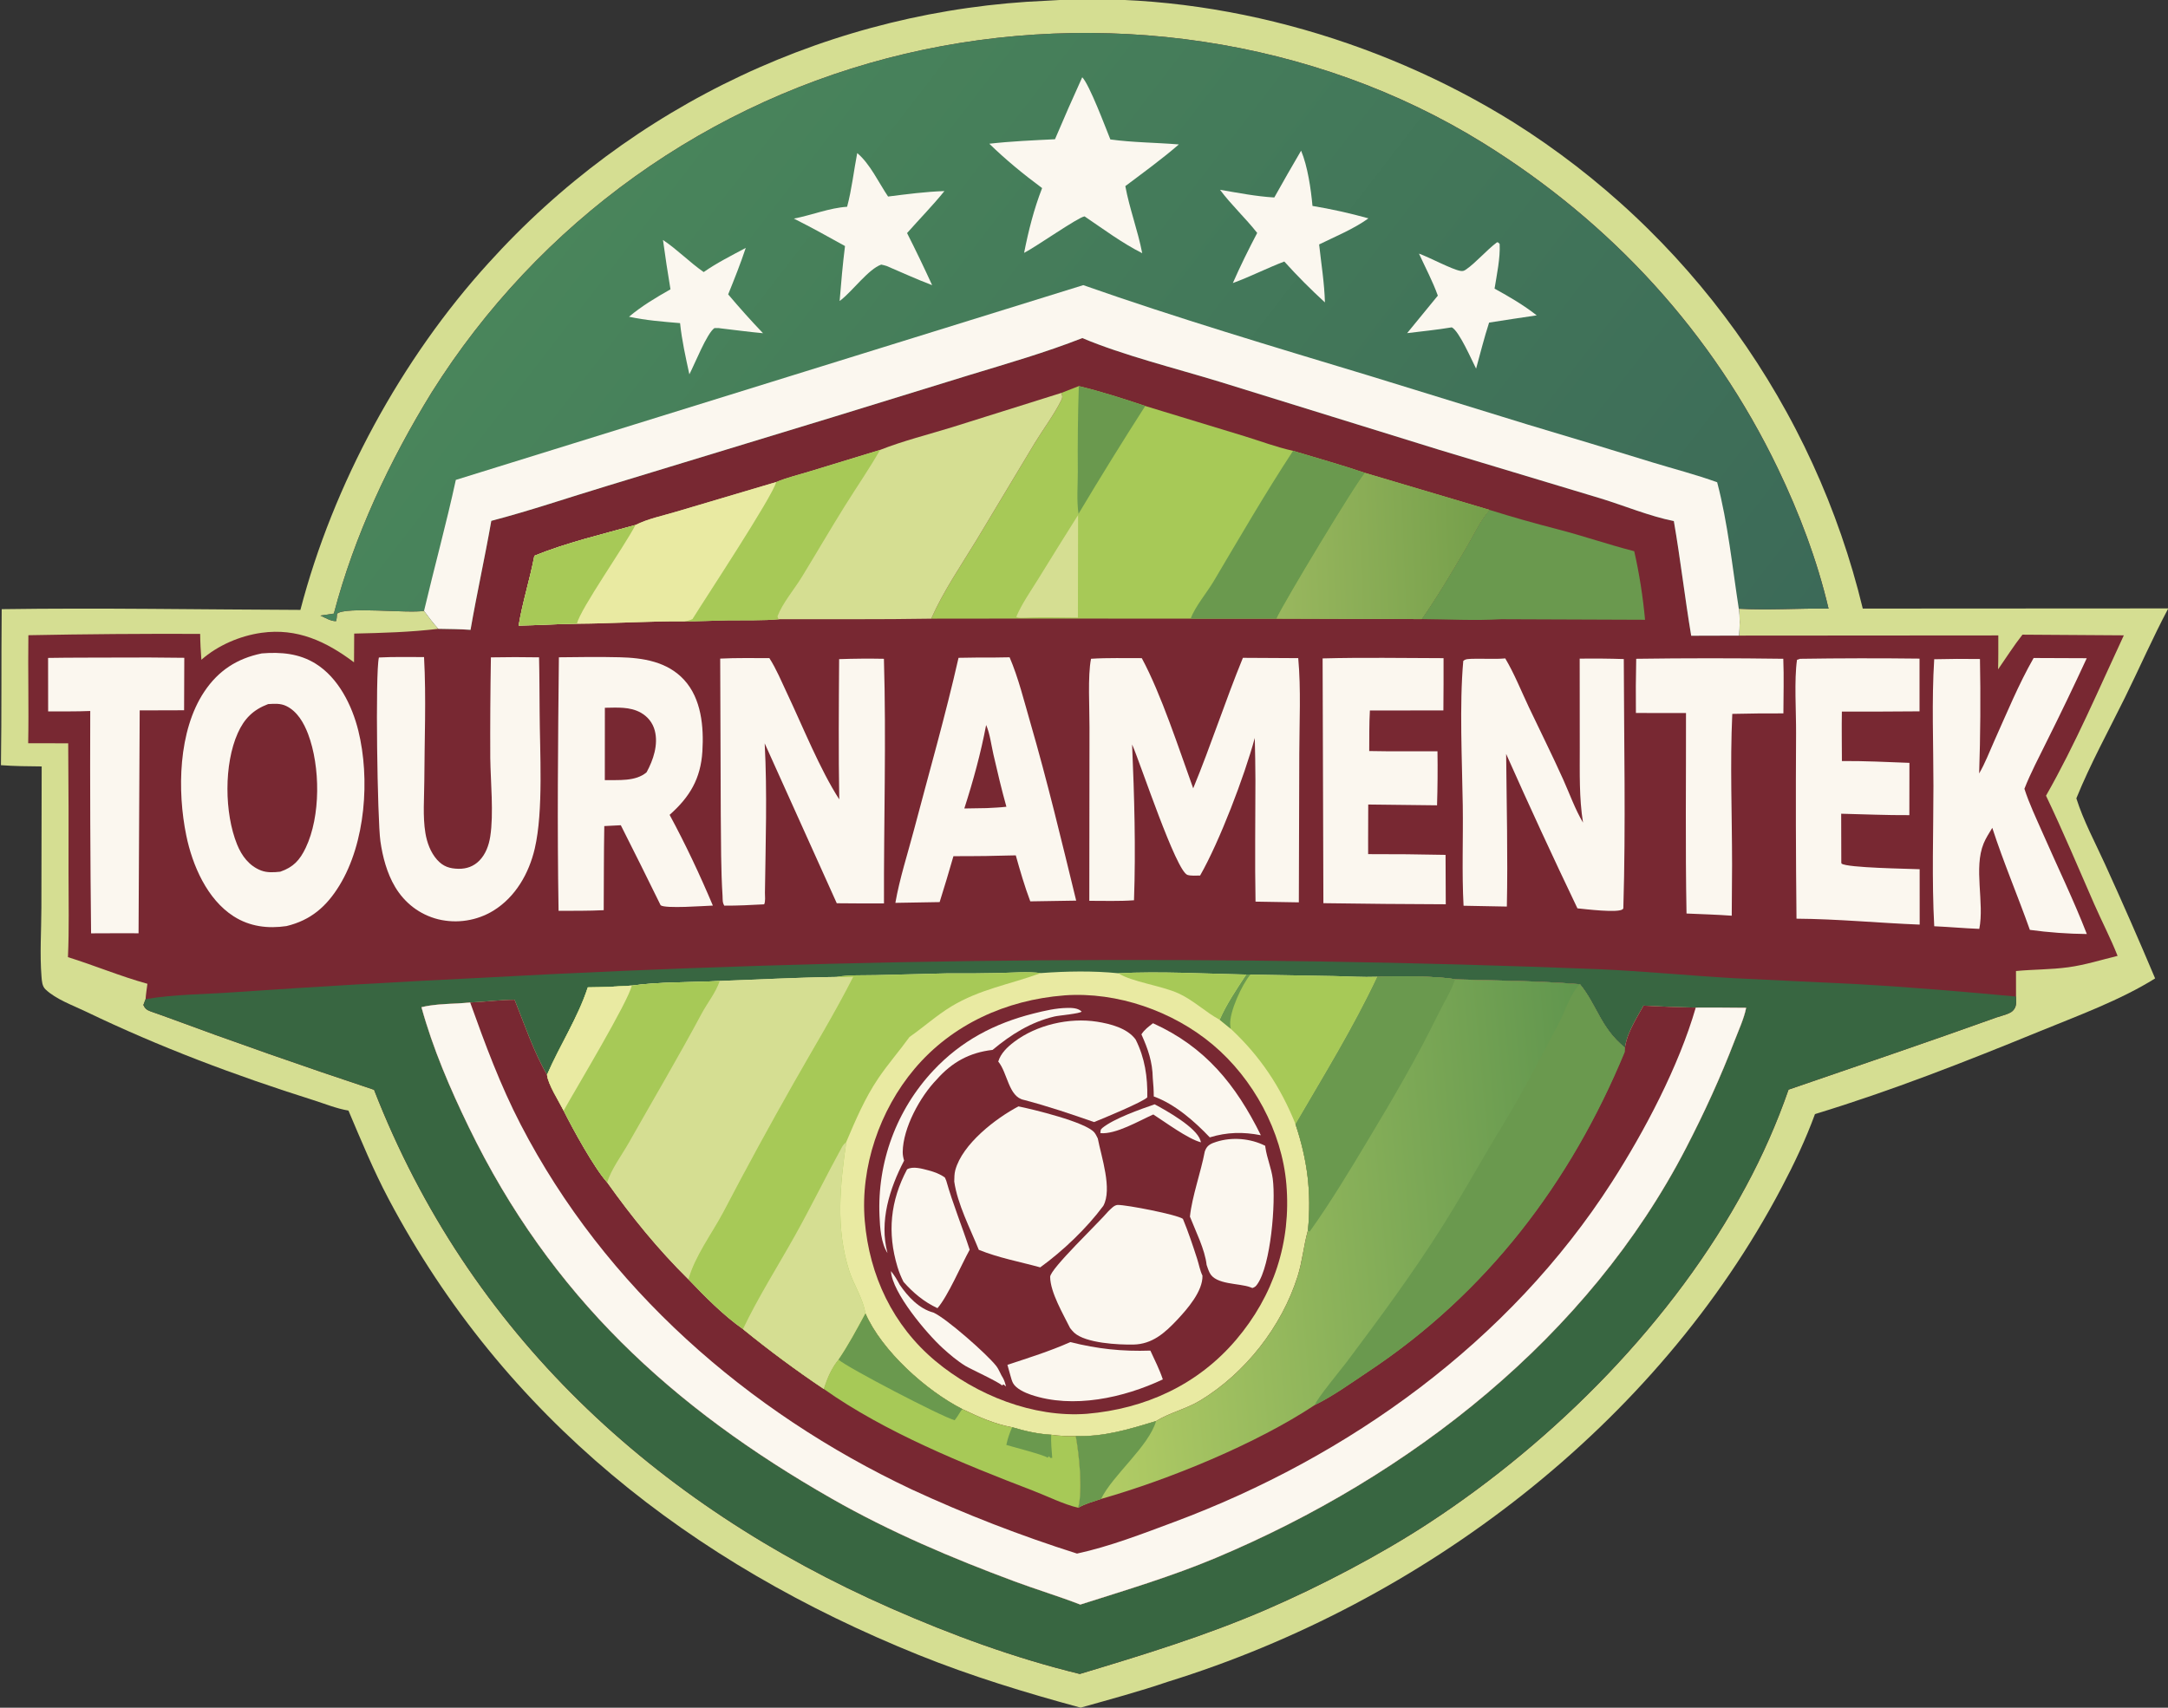 <svg xmlns="http://www.w3.org/2000/svg" width="165" height="130" viewBox="0 0 165 130" fill="none"><rect x="0" y="0" width="165" height="130" fill="#333333" stroke="none"/><g clip-path="url(#clip0_3587_816)"><path d="M79.645 0.056C91.911 -0.756 104.785 2.822 115.182 9.308C115.594 9.567 116.002 9.831 116.408 10.099C116.813 10.368 117.215 10.642 117.614 10.92C118.013 11.199 118.408 11.482 118.8 11.771C119.192 12.059 119.58 12.352 119.965 12.649C120.35 12.947 120.731 13.249 121.109 13.556C121.486 13.863 121.86 14.174 122.23 14.49C122.6 14.806 122.967 15.126 123.329 15.451C123.691 15.775 124.05 16.104 124.404 16.438C124.759 16.771 125.109 17.109 125.455 17.451C125.802 17.793 126.144 18.139 126.482 18.489C126.82 18.839 127.154 19.193 127.483 19.551C127.812 19.91 128.138 20.272 128.458 20.638C128.779 21.004 129.095 21.374 129.407 21.748C129.719 22.122 130.026 22.499 130.329 22.88C130.631 23.262 130.929 23.646 131.223 24.035C131.516 24.423 131.805 24.815 132.089 25.21C132.373 25.606 132.652 26.005 132.927 26.407C133.201 26.809 133.471 27.215 133.735 27.623C134 28.032 134.259 28.444 134.514 28.859C134.769 29.274 135.018 29.692 135.263 30.113C135.508 30.534 135.747 30.958 135.981 31.385C136.216 31.811 136.445 32.241 136.669 32.673C136.893 33.106 137.112 33.541 137.326 33.979C137.539 34.416 137.747 34.856 137.95 35.299C138.153 35.742 138.351 36.187 138.543 36.635C138.735 37.082 138.922 37.532 139.104 37.984C139.285 38.436 139.461 38.89 139.631 39.346C139.802 39.803 139.967 40.261 140.126 40.721C140.286 41.181 140.439 41.644 140.588 42.108C140.736 42.572 140.879 43.037 141.016 43.505C141.153 43.972 141.284 44.441 141.41 44.912C141.536 45.383 141.656 45.855 141.77 46.328L165.021 46.315C163.839 48.542 162.838 50.836 161.726 53.094C160.478 55.625 159.084 58.161 158.025 60.773C158.56 62.476 159.471 64.164 160.209 65.791C161.521 68.669 162.792 71.566 164.02 74.481C161.367 76.143 158.083 77.341 155.179 78.53C149.561 80.829 143.944 83.04 138.133 84.808C137.418 86.76 136.559 88.571 135.591 90.408C126.064 108.503 108.249 122.018 88.893 128.018C86.704 128.766 84.467 129.366 82.242 129.993C78.074 128.862 73.909 127.594 69.901 125.977C52.623 119.004 38.408 107.95 29.57 91.261C28.422 89.094 27.478 86.799 26.52 84.542C25.624 84.395 24.719 84.022 23.852 83.748C17.895 81.866 12.172 79.718 6.539 77.007C5.553 76.533 4.255 76.072 3.462 75.315C3.205 75.07 3.186 74.683 3.159 74.351C3.021 72.642 3.146 70.835 3.15 69.115L3.172 58.344C2.137 58.334 1.106 58.327 0.072 58.249C0.131 54.291 0.09 50.33 0.129 46.372C7.699 46.261 15.291 46.403 22.863 46.428C25.352 36.871 30.554 27.301 37.187 20.015C37.524 19.642 37.865 19.274 38.211 18.909C38.556 18.545 38.906 18.185 39.261 17.83C39.615 17.474 39.974 17.123 40.337 16.776C40.701 16.429 41.068 16.087 41.44 15.75C41.812 15.412 42.187 15.079 42.567 14.751C42.947 14.423 43.331 14.099 43.719 13.781C44.107 13.462 44.499 13.148 44.895 12.839C45.291 12.53 45.69 12.226 46.093 11.927C46.496 11.628 46.903 11.334 47.314 11.045C47.724 10.757 48.138 10.473 48.556 10.194C48.973 9.916 49.394 9.642 49.819 9.374C50.243 9.106 50.67 8.843 51.101 8.586C51.532 8.328 51.966 8.076 52.403 7.829C52.84 7.583 53.28 7.341 53.723 7.106C54.166 6.87 54.612 6.639 55.06 6.415C55.509 6.19 55.961 5.971 56.415 5.758C56.869 5.544 57.325 5.336 57.785 5.134C58.244 4.932 58.706 4.736 59.17 4.545C59.634 4.354 60.1 4.17 60.569 3.99C61.038 3.811 61.508 3.638 61.981 3.471C62.454 3.303 62.929 3.142 63.406 2.987C63.883 2.831 64.362 2.681 64.843 2.538C65.323 2.394 65.806 2.256 66.29 2.125C66.774 1.993 67.26 1.867 67.746 1.748C68.234 1.628 68.722 1.515 69.212 1.407C69.702 1.3 70.194 1.199 70.686 1.103C71.178 1.008 71.672 0.919 72.167 0.836C72.662 0.753 73.157 0.676 73.654 0.606C74.15 0.535 74.648 0.471 75.146 0.412C75.644 0.354 76.143 0.302 76.642 0.256C77.142 0.21 77.642 0.171 78.142 0.137C78.643 0.104 79.144 0.077 79.645 0.056Z" fill="#D5DE92"></path><path d="M25.409 46.708C26.971 40.762 29.644 35.088 32.856 29.867C33.108 29.466 33.365 29.068 33.627 28.673C33.889 28.278 34.155 27.887 34.426 27.498C34.697 27.11 34.973 26.725 35.254 26.343C35.534 25.962 35.819 25.584 36.109 25.209C36.399 24.834 36.693 24.463 36.991 24.096C37.29 23.728 37.593 23.364 37.901 23.004C38.208 22.644 38.52 22.288 38.836 21.936C39.152 21.583 39.473 21.235 39.797 20.89C40.122 20.545 40.45 20.204 40.783 19.868C41.116 19.531 41.453 19.198 41.794 18.87C42.135 18.541 42.48 18.217 42.828 17.897C43.177 17.577 43.53 17.261 43.886 16.95C44.243 16.638 44.603 16.331 44.967 16.029C45.33 15.726 45.698 15.427 46.069 15.134C46.44 14.84 46.815 14.551 47.193 14.266C47.571 13.982 47.953 13.701 48.337 13.426C48.722 13.151 49.11 12.88 49.502 12.614C49.893 12.348 50.288 12.087 50.686 11.831C51.084 11.575 51.484 11.323 51.888 11.077C52.292 10.83 52.699 10.589 53.109 10.352C53.519 10.116 53.931 9.884 54.346 9.658C54.762 9.431 55.18 9.21 55.6 8.993C56.021 8.777 56.444 8.566 56.87 8.36C57.296 8.154 57.724 7.953 58.155 7.757C58.586 7.562 59.019 7.371 59.454 7.186C59.89 7.001 60.327 6.822 60.767 6.647C61.206 6.473 61.648 6.304 62.092 6.14C62.536 5.976 62.981 5.818 63.429 5.665C63.877 5.513 64.326 5.365 64.777 5.224C65.228 5.082 65.681 4.945 66.136 4.815C66.59 4.684 67.046 4.559 67.504 4.439C67.961 4.319 68.42 4.205 68.881 4.097C83.675 0.611 99.952 2.855 112.928 10.917C122.637 16.949 130.346 25.33 135.308 35.663C136.94 39.059 138.303 42.656 139.166 46.33C136.898 46.299 134.595 46.463 132.335 46.34C132.44 47.003 132.406 47.717 132.355 48.385L152.085 48.371C152.083 49.231 152.094 50.094 152.069 50.954C152.677 50.079 153.265 49.15 153.924 48.313L161.638 48.364C159.742 52.434 157.943 56.671 155.716 60.572C157.012 63.286 158.177 66.061 159.382 68.816C159.959 70.135 160.636 71.428 161.164 72.765C159.908 73.07 158.705 73.455 157.417 73.631C156.093 73.813 154.758 73.791 153.431 73.918L153.434 75.861C153.446 76.28 153.506 76.637 153.18 76.955C152.932 77.196 152.284 77.337 151.95 77.451C146.687 79.34 141.406 81.129 136.121 82.948C135.678 84.221 135.185 85.474 134.642 86.707C134.099 87.94 133.508 89.15 132.868 90.335C127.399 100.532 118.396 109.626 108.763 115.929C105.029 118.372 100.519 120.73 96.412 122.509C91.761 124.523 87.022 125.971 82.18 127.429C77.229 126.223 72.448 124.468 67.786 122.418C49.818 114.514 35.666 101.469 28.468 82.96C23.061 81.164 17.722 79.295 12.381 77.316C12.072 77.212 11.763 77.103 11.457 76.99C11.176 76.884 11.039 76.788 10.91 76.505L11.081 76.058C11.105 75.668 11.17 75.277 11.22 74.89C9.179 74.327 7.197 73.493 5.171 72.862C5.267 70.738 5.214 68.589 5.215 66.462C5.226 63.17 5.218 59.878 5.191 56.586C4.176 56.574 3.16 56.583 2.145 56.581C2.199 53.841 2.121 51.097 2.16 48.355C6.518 48.271 10.875 48.237 15.233 48.254C15.24 48.914 15.277 49.566 15.327 50.224C16.578 49.125 18.267 48.399 19.909 48.171C22.617 47.794 24.821 48.825 26.944 50.419L26.957 48.231C29.11 48.183 31.218 48.123 33.36 47.869C32.972 47.437 32.616 46.972 32.274 46.502C31.081 46.715 26.268 46.15 25.651 46.722C25.641 46.917 25.628 47.093 25.581 47.283C25.204 47.308 24.729 47.015 24.385 46.861L25.409 46.708Z" fill="#782832"></path><path d="M11.081 76.058C13.295 75.681 15.612 75.696 17.853 75.53C24.139 75.1 30.429 74.733 36.722 74.429C50.872 73.654 65.032 73.212 79.203 73.103C93.373 72.995 107.539 73.219 121.699 73.778C125.101 73.932 128.498 74.264 131.898 74.46L141.375 74.918C145.392 75.145 149.428 75.488 153.434 75.861C153.446 76.28 153.506 76.637 153.18 76.955C152.932 77.196 152.284 77.337 151.95 77.451C146.688 79.34 141.406 81.129 136.121 82.948C135.679 84.221 135.186 85.474 134.642 86.707C134.099 87.94 133.508 89.15 132.868 90.335C127.4 100.532 118.396 109.626 108.763 115.929C105.029 118.372 100.519 120.73 96.412 122.509C91.761 124.523 87.022 125.971 82.18 127.429C77.23 126.223 72.448 124.468 67.786 122.418C49.818 114.515 35.666 101.469 28.468 82.96C23.061 81.164 17.722 79.295 12.382 77.316C12.072 77.212 11.764 77.103 11.457 76.99C11.177 76.884 11.039 76.788 10.91 76.505L11.081 76.058Z" fill="#386641"></path><path d="M79.223 74.074C81.154 73.933 83.186 73.894 85.115 74.088C88.326 73.926 91.628 74.121 94.848 74.187L95.164 74.191L101.516 74.301C102.608 74.323 103.722 74.397 104.812 74.357C106.091 74.293 109.528 74.294 110.743 74.552C113.902 74.646 117.093 74.664 120.244 74.923C121.552 76.537 121.822 78.261 123.655 79.745L123.646 80.091C123.671 78.849 124.502 77.616 125.081 76.552C126.406 76.626 127.731 76.676 129.058 76.703C130.336 76.697 131.615 76.702 132.894 76.717C132.736 77.533 132.314 78.441 132.016 79.218C130.933 82.036 129.711 84.7 128.326 87.38C120.87 101.811 107.274 112.403 92.52 118.598C89.18 120.001 85.667 121.05 82.218 122.147C80.566 121.507 78.865 120.996 77.204 120.378C72.457 118.614 67.749 116.618 63.342 114.105C51.113 107.133 41.901 98.626 35.682 85.81C34.259 82.877 32.943 79.819 32.076 76.67C33.237 76.386 34.588 76.436 35.785 76.313C36.911 76.266 38.04 76.112 39.165 76.106C39.903 77.946 40.637 80.123 41.634 81.821C42.59 79.6 43.993 77.461 44.737 75.164C45.857 75.158 46.966 75.099 48.083 75.028C50.164 74.73 52.642 74.796 54.778 74.674C57.732 74.57 60.688 74.405 63.643 74.369C64.606 74.204 65.679 74.255 66.658 74.231L72.13 74.095C73.439 74.106 74.748 74.097 76.056 74.069C77.097 74.045 78.191 73.944 79.223 74.074Z" fill="#E9EAA2"></path><path d="M104.812 74.357C106.091 74.293 109.528 74.294 110.743 74.552C113.902 74.646 117.093 74.664 120.244 74.923C121.552 76.537 121.822 78.261 123.655 79.745L123.646 80.091C123.671 78.849 124.502 77.616 125.081 76.552C126.406 76.626 127.731 76.676 129.058 76.703C130.336 76.697 131.615 76.702 132.894 76.717C132.736 77.533 132.314 78.441 132.016 79.218C130.933 82.036 129.711 84.7 128.326 87.38C120.87 101.811 107.274 112.403 92.52 118.598C89.18 120.001 85.667 121.05 82.218 122.147C80.566 121.507 78.865 120.996 77.204 120.378C72.457 118.614 67.749 116.618 63.342 114.105C51.113 107.133 41.901 98.626 35.682 85.81C34.259 82.877 32.943 79.819 32.076 76.67C33.237 76.386 34.588 76.436 35.785 76.313C36.911 76.266 38.04 76.112 39.165 76.106C39.903 77.946 40.637 80.123 41.634 81.821C41.705 82.537 42.551 83.855 42.899 84.547C43.59 85.939 45.218 88.902 46.21 90.01C48.101 92.665 50.072 95.094 52.389 97.383C53.631 98.692 55.067 100.14 56.545 101.177C58.524 102.79 60.573 104.308 62.693 105.731C62.95 104.912 63.266 104.171 63.807 103.496C64.576 102.365 65.209 101.173 65.859 99.972C67.102 102.826 70.505 105.881 73.254 107.27C74.474 107.854 75.696 108.407 77.036 108.647C77.997 108.937 79.001 109.164 80.006 109.219C80.631 109.302 81.241 109.344 81.873 109.314C83.993 109.397 85.986 108.79 87.99 108.173C89.015 107.537 90.296 107.251 91.36 106.603C94.779 104.523 97.556 100.982 98.762 97.147C99.113 96.033 99.216 94.865 99.515 93.758C99.523 93.727 99.535 93.697 99.545 93.666C99.821 90.761 99.51 88.32 98.594 85.565C100.747 81.86 102.986 78.245 104.812 74.357Z" fill="#782832"></path><path d="M104.811 74.357C106.09 74.293 109.526 74.294 110.741 74.552C113.901 74.646 117.092 74.664 120.243 74.923C121.551 76.537 121.821 78.261 123.653 79.745L123.644 80.091C119.529 90.045 113.133 98.441 104.12 104.422C102.811 105.291 101.484 106.259 100.076 106.95C95.6 109.917 88.978 112.63 83.8 114.106C83.218 114.303 82.588 114.47 82.058 114.779C82.413 113.41 82.125 110.707 81.871 109.314C83.992 109.397 85.985 108.79 87.989 108.173C89.014 107.537 90.295 107.251 91.359 106.603C94.778 104.523 97.554 100.982 98.761 97.147C99.112 96.033 99.215 94.865 99.514 93.758C99.522 93.727 99.533 93.697 99.543 93.666C99.82 90.761 99.509 88.32 98.592 85.565C100.745 81.86 102.985 78.245 104.811 74.357Z" fill="url(#paint0_linear_3587_816)"></path><path d="M120.243 74.923C121.551 76.537 121.821 78.261 123.654 79.745L123.645 80.091C119.529 90.045 113.134 98.441 104.12 104.422C102.812 105.291 101.485 106.259 100.076 106.95C100.141 106.573 102.136 104.156 102.48 103.698C105.035 100.291 107.527 96.92 109.804 93.314C111.043 91.352 112.183 89.336 113.357 87.336C114.088 86.093 114.865 84.876 115.566 83.615C116.618 81.728 117.634 79.793 118.643 77.881C119.125 76.968 119.517 75.629 120.243 74.923Z" fill="#6A994E"></path><path d="M104.812 74.357C106.091 74.293 109.528 74.294 110.742 74.552C110.43 75.487 109.85 76.387 109.417 77.275C107.832 80.527 106.051 83.564 104.191 86.66C102.76 89.043 101.296 91.491 99.679 93.751C99.555 93.697 99.59 93.736 99.545 93.666C99.821 90.761 99.51 88.32 98.594 85.565C100.747 81.86 102.986 78.245 104.812 74.357Z" fill="#6A994E"></path><path d="M81.871 109.314C83.992 109.397 85.985 108.79 87.989 108.173C87.416 110.126 84.671 112.304 83.8 114.106C83.218 114.303 82.588 114.47 82.058 114.779C82.413 113.41 82.125 110.707 81.871 109.314Z" fill="#6A994E"></path><path d="M32.076 76.67C33.237 76.386 34.588 76.436 35.785 76.313C36.924 79.496 38.071 82.597 39.629 85.607C46.039 97.992 56.881 107.483 69.386 113.382C71.43 114.328 73.501 115.208 75.6 116.023C77.699 116.837 79.822 117.584 81.968 118.265C84.46 117.725 86.921 116.768 89.306 115.881C102.688 110.901 114.876 102.121 122.663 90.004C125.17 86.103 127.767 81.166 129.058 76.703C130.336 76.697 131.615 76.702 132.894 76.717C132.736 77.533 132.314 78.441 132.016 79.218C130.933 82.036 129.711 84.7 128.326 87.38C120.87 101.811 107.274 112.403 92.52 118.598C89.18 120.001 85.667 121.05 82.218 122.147C80.566 121.507 78.865 120.996 77.204 120.378C72.457 118.614 67.749 116.618 63.342 114.105C51.113 107.133 41.901 98.626 35.682 85.811C34.259 82.877 32.943 79.82 32.076 76.67Z" fill="#FBF7EF"></path><path d="M63.806 103.496C64.575 102.365 65.207 101.173 65.858 99.972C67.1 102.826 70.503 105.881 73.252 107.271C74.472 107.854 75.695 108.407 77.035 108.647C77.995 108.937 79 109.164 80.004 109.219C80.629 109.302 81.24 109.345 81.871 109.314C82.126 110.707 82.413 113.41 82.058 114.779C80.912 114.503 79.702 113.891 78.594 113.466C73.294 111.432 67.341 109.023 62.691 105.731C62.948 104.912 63.265 104.171 63.806 103.496Z" fill="#A7C957"></path><path d="M63.807 103.496C64.576 102.365 65.208 101.173 65.859 99.972C67.101 102.826 70.504 105.881 73.253 107.271C73.131 107.4 73.158 107.356 73.082 107.482C72.948 107.707 72.819 107.908 72.657 108.115C71.637 107.833 64.446 104.085 63.807 103.496Z" fill="#6A994E"></path><path d="M77.035 108.647C77.996 108.937 79 109.164 80.005 109.219C79.977 109.807 80.034 110.388 80.082 110.973L79.961 110.99L79.819 110.854L79.902 110.979L79.899 110.89L79.825 110.857L79.728 110.966C79.472 110.756 77.079 110.146 76.588 109.993C76.696 109.505 76.826 109.103 77.035 108.647Z" fill="#6A994E"></path><path d="M54.777 74.674C57.73 74.57 60.687 74.405 63.642 74.369C64.071 74.378 64.499 74.396 64.927 74.364C63.526 77.128 61.923 79.748 60.4 82.442C58.552 85.697 56.762 88.984 55.028 92.302C54.155 93.935 52.897 95.598 52.388 97.383C50.071 95.094 48.1 92.665 46.209 90.01C45.217 88.902 43.589 85.939 42.898 84.547C42.55 83.855 41.704 82.537 41.633 81.821C42.589 79.6 43.992 77.461 44.736 75.164C45.855 75.158 46.965 75.099 48.082 75.028C50.162 74.731 52.641 74.796 54.777 74.674Z" fill="#D5DE92"></path><path d="M48.082 75.028C50.162 74.731 52.641 74.796 54.777 74.674C54.469 75.575 53.844 76.33 53.398 77.162C51.623 80.478 49.699 83.731 47.848 87.007C47.323 87.935 46.523 88.999 46.209 90.01C45.217 88.902 43.589 85.939 42.898 84.547C42.55 83.855 41.704 82.537 41.633 81.821C42.589 79.6 43.992 77.461 44.736 75.164C45.855 75.158 46.965 75.099 48.082 75.028Z" fill="#A7C957"></path><path d="M48.082 75.028C47.822 76.242 43.827 82.88 42.898 84.547C42.55 83.855 41.704 82.537 41.633 81.821C42.589 79.6 43.992 77.461 44.736 75.164C45.855 75.158 46.965 75.099 48.082 75.028Z" fill="#E9EAA2"></path><path d="M72.13 74.095C73.439 74.106 74.747 74.097 76.056 74.069C77.097 74.045 78.19 73.944 79.223 74.074L79.13 74.108C76.835 74.937 74.547 75.313 72.41 76.609C71.27 77.301 70.304 78.183 69.219 78.939C68.449 80.008 67.574 81.003 66.838 82.095C65.819 83.604 65.116 85.264 64.406 86.933C63.934 90.242 63.59 93.508 64.637 96.758C64.967 97.781 65.719 98.924 65.859 99.972C65.209 101.173 64.576 102.365 63.807 103.496C63.266 104.171 62.949 104.912 62.693 105.731C60.573 104.308 58.524 102.79 56.545 101.177C55.067 100.14 53.631 98.692 52.389 97.383C52.898 95.598 54.156 93.935 55.029 92.302C56.763 88.984 58.553 85.697 60.401 82.442C61.924 79.748 63.527 77.128 64.928 74.364C64.5 74.396 64.072 74.378 63.643 74.369C64.606 74.204 65.679 74.255 66.657 74.231L72.13 74.095Z" fill="#A7C957"></path><path d="M56.545 101.177C57.695 98.759 59.182 96.419 60.491 94.078C61.736 91.851 62.852 89.557 64.079 87.323C64.169 87.158 64.269 87.057 64.407 86.933C63.934 90.242 63.59 93.508 64.638 96.758C64.967 97.781 65.719 98.924 65.859 99.972C65.209 101.173 64.576 102.365 63.807 103.496C63.266 104.171 62.95 104.912 62.693 105.731C60.573 104.308 58.524 102.79 56.545 101.177Z" fill="#D5DE92"></path><path d="M94.849 74.187L95.164 74.191L101.516 74.301C102.608 74.323 103.723 74.397 104.813 74.357C102.987 78.245 100.747 81.86 98.594 85.565C97.452 82.725 95.903 80.4 93.667 78.313L92.826 77.629C93.362 76.408 94.121 75.298 94.849 74.187Z" fill="#A7C957"></path><path d="M94.849 74.187L95.164 74.191C94.531 74.921 93.554 77.05 93.628 78.005C93.639 78.147 93.646 78.182 93.667 78.313L92.826 77.629C93.362 76.408 94.121 75.298 94.849 74.187Z" fill="#6A994E"></path><path d="M85.113 74.088C88.325 73.926 91.627 74.121 94.847 74.187C94.12 75.298 93.361 76.408 92.825 77.629C91.738 77.041 90.839 76.144 89.693 75.621C88.385 75.025 86.126 74.746 85.113 74.088Z" fill="#A7C957"></path><path d="M80.964 75.777C80.99 75.775 81.016 75.771 81.043 75.769C85.019 75.49 89.257 76.963 92.303 79.525C95.384 82.117 97.561 86.117 97.902 90.15C98.275 94.559 96.934 98.626 94.078 101.988C91.162 105.421 87.158 107.247 82.716 107.624C78.643 107.931 74.304 106.205 71.2 103.612C67.955 100.901 66.171 97.119 65.814 92.938C65.464 88.838 66.957 84.501 69.598 81.369C72.468 77.964 76.587 76.125 80.964 75.777Z" fill="#782832"></path><path d="M77.512 84.223C78.543 84.431 82.642 85.41 83.295 86.217C83.398 86.344 83.475 86.515 83.549 86.661C83.822 88.074 84.671 90.521 83.969 91.795C82.704 93.505 80.886 95.235 79.169 96.477C77.599 96.043 76.008 95.758 74.493 95.141C73.84 93.519 72.87 91.665 72.625 89.941C72.632 89.657 72.63 89.356 72.704 89.08C73.243 87.082 75.786 85.131 77.512 84.223Z" fill="#FBF7EF"></path><path d="M84.35 92.209C84.541 92.033 84.794 91.73 85.067 91.725C85.744 91.714 89.589 92.461 90.028 92.786C90.44 93.781 90.778 94.798 91.11 95.822C91.242 96.229 91.329 96.726 91.516 97.107C91.551 98.286 90.366 99.645 89.6 100.461C88.658 101.465 87.695 102.329 86.251 102.354C85.128 102.374 82.624 102.254 81.749 101.447C81.635 101.341 81.536 101.217 81.44 101.095C80.921 100.039 79.938 98.389 79.924 97.204C79.917 96.593 83.66 93.04 84.35 92.209Z" fill="#FBF7EF"></path><path d="M75.973 80.81C76.165 80.182 76.664 79.706 77.174 79.319C78.89 78.015 81.374 77.445 83.489 77.776C84.502 77.935 85.805 78.268 86.431 79.135C87.132 80.531 87.345 81.978 87.317 83.531C87.059 83.855 83.88 85.176 83.267 85.416C81.499 84.8 79.743 84.207 77.931 83.731C76.753 83.504 76.682 81.653 75.973 80.81Z" fill="#FBF7EF"></path><path d="M91.693 87.654C91.712 87.606 91.729 87.558 91.751 87.511C91.915 87.152 92.206 87.04 92.562 86.924C93.765 86.534 95.174 86.657 96.29 87.222L96.307 87.353C96.421 88.154 96.759 88.921 96.866 89.733C97.104 91.539 96.722 96.309 95.689 97.761C95.565 97.935 95.509 97.978 95.318 98.05L95.157 97.988C94.315 97.669 92.526 97.814 92.065 96.894C91.97 96.704 91.901 96.492 91.832 96.292C91.706 95.12 90.993 93.718 90.562 92.615C90.721 91.081 91.395 89.237 91.693 87.654Z" fill="#FBF7EF"></path><path d="M69.036 89.013C69.483 88.754 70.198 88.971 70.679 89.097C71.115 89.212 71.549 89.373 71.914 89.639L72.016 89.878C72.521 91.66 73.23 93.374 73.799 95.136C73.146 96.317 72.15 98.661 71.348 99.584C70.327 99.107 69.511 98.423 68.766 97.586C68.579 97.221 68.426 96.843 68.307 96.45C67.516 93.835 67.76 91.414 69.036 89.013Z" fill="#FBF7EF"></path><path d="M87.75 77.893C91.73 79.692 94.057 82.569 95.96 86.419C94.619 86.155 93.386 86.179 92.073 86.581C90.911 85.36 89.417 84.044 87.81 83.467C87.809 82.999 87.778 82.543 87.734 82.078C87.714 80.838 87.374 79.86 86.871 78.742C87.098 78.377 87.416 78.154 87.75 77.893Z" fill="#FBF7EF"></path><path d="M81.458 102.166C83.545 102.687 85.398 102.887 87.551 102.813C87.881 103.532 88.25 104.254 88.499 105.006C85.531 106.405 81.665 107.266 78.454 106.171C78.013 106.02 77.329 105.716 77.098 105.288C77.009 105.123 76.956 104.91 76.904 104.729L76.672 103.896C78.28 103.365 79.91 102.857 81.458 102.166Z" fill="#FBF7EF"></path><path d="M67.543 95.387C67.052 94.631 66.97 93.439 66.936 92.553C66.931 92.427 66.927 92.301 66.924 92.174C66.922 92.048 66.921 91.922 66.922 91.796C66.923 91.67 66.925 91.544 66.929 91.418C66.933 91.291 66.939 91.165 66.946 91.039C66.953 90.914 66.962 90.788 66.972 90.662C66.982 90.536 66.994 90.411 67.007 90.285C67.02 90.16 67.035 90.035 67.052 89.909C67.068 89.784 67.086 89.66 67.106 89.535C67.125 89.41 67.147 89.286 67.169 89.162C67.192 89.038 67.216 88.914 67.242 88.791C67.267 88.667 67.295 88.544 67.323 88.421C67.352 88.298 67.382 88.176 67.414 88.054C67.446 87.932 67.479 87.81 67.514 87.689C67.549 87.568 67.585 87.447 67.623 87.326C67.661 87.206 67.701 87.086 67.741 86.967C67.782 86.848 67.824 86.729 67.868 86.611C67.912 86.493 67.957 86.375 68.004 86.257C68.051 86.14 68.099 86.024 68.148 85.908C68.198 85.792 68.249 85.677 68.301 85.562C68.354 85.447 68.408 85.333 68.463 85.22C68.519 85.107 68.575 84.994 68.633 84.882C68.691 84.77 68.751 84.659 68.812 84.549C68.873 84.438 68.935 84.329 68.998 84.22C69.062 84.111 69.127 84.003 69.193 83.896C69.259 83.788 69.327 83.682 69.396 83.576C69.465 83.471 69.535 83.366 69.606 83.263C69.678 83.159 69.751 83.056 69.825 82.954C69.899 82.852 69.974 82.751 70.051 82.651C70.127 82.55 70.205 82.451 70.284 82.353C70.363 82.255 70.444 82.158 70.525 82.062C70.606 81.966 70.689 81.87 70.773 81.776C70.857 81.682 70.942 81.589 71.028 81.497C73.143 79.239 75.676 77.904 78.66 77.153C79.484 76.946 80.365 76.739 81.219 76.727C81.59 76.721 82.044 76.73 82.322 77.004C82.198 77.165 80.593 77.298 80.255 77.378C78.436 77.811 76.964 78.739 75.542 79.923C73.788 80.122 72.452 80.859 71.284 82.183C70.037 83.468 68.723 85.852 68.703 87.694C68.7 87.919 68.745 88.135 68.809 88.35C67.704 90.469 66.906 92.979 67.543 95.387Z" fill="#FBF7EF"></path><path d="M67.809 96.759C68.073 97.089 68.274 97.421 68.472 97.794C69.085 98.695 69.951 99.632 71.038 99.917C72.018 100.35 75.096 103.068 75.808 103.967C76.044 104.265 76.146 104.622 76.35 104.927C76.454 105.135 76.51 105.319 76.567 105.542L76.368 105.385L76.258 105.467C76.099 105.244 73.842 104.203 73.48 103.982C72.862 103.604 72.284 103.113 71.749 102.627C70.557 101.546 67.889 98.401 67.809 96.759Z" fill="#FBF7EF"></path><path d="M87.876 84.065C88.779 84.548 91.053 85.818 91.361 86.813C91.376 86.861 91.388 86.91 91.402 86.959C90.405 86.699 88.679 85.417 87.775 84.838C86.689 85.317 84.919 86.371 83.746 86.259C83.772 86.054 83.73 86.001 83.898 85.864C84.784 85.145 86.764 84.452 87.876 84.065Z" fill="#FBF7EF"></path><path d="M25.408 46.708C26.971 40.762 29.644 35.088 32.856 29.867C33.108 29.466 33.365 29.068 33.627 28.673C33.888 28.278 34.155 27.887 34.426 27.498C34.697 27.11 34.973 26.725 35.253 26.343C35.534 25.962 35.819 25.584 36.108 25.209C36.398 24.834 36.692 24.463 36.991 24.096C37.29 23.728 37.593 23.364 37.9 23.004C38.208 22.644 38.52 22.288 38.836 21.936C39.152 21.583 39.472 21.235 39.797 20.89C40.121 20.545 40.45 20.204 40.783 19.868C41.116 19.531 41.453 19.198 41.794 18.87C42.134 18.541 42.479 18.217 42.828 17.897C43.177 17.577 43.529 17.261 43.886 16.95C44.242 16.638 44.602 16.331 44.966 16.029C45.33 15.726 45.697 15.427 46.069 15.134C46.44 14.84 46.814 14.551 47.192 14.266C47.571 13.982 47.952 13.701 48.337 13.426C48.722 13.151 49.11 12.88 49.501 12.614C49.893 12.348 50.288 12.087 50.685 11.831C51.083 11.575 51.484 11.323 51.888 11.077C52.292 10.83 52.699 10.589 53.108 10.352C53.518 10.116 53.931 9.884 54.346 9.658C54.761 9.431 55.179 9.21 55.6 8.993C56.021 8.777 56.444 8.566 56.87 8.36C57.296 8.154 57.724 7.953 58.155 7.757C58.586 7.562 59.019 7.371 59.454 7.186C59.889 7.001 60.327 6.822 60.766 6.647C61.206 6.473 61.648 6.304 62.091 6.14C62.535 5.976 62.981 5.818 63.429 5.665C63.876 5.513 64.326 5.365 64.777 5.224C65.228 5.082 65.681 4.945 66.135 4.815C66.59 4.684 67.046 4.559 67.503 4.439C67.961 4.319 68.42 4.205 68.88 4.097C83.675 0.611 99.951 2.855 112.928 10.917C122.637 16.949 130.345 25.33 135.308 35.663C136.939 39.06 138.303 42.656 139.166 46.33C136.898 46.299 134.594 46.463 132.335 46.34C132.439 47.003 132.406 47.717 132.355 48.385L128.712 48.395C128.226 45.493 127.894 42.567 127.391 39.666C125.519 39.291 123.626 38.494 121.791 37.933L109.567 34.251L92.803 29.055C89.549 28.06 85.442 27.034 82.372 25.735C79.57 26.836 76.691 27.662 73.814 28.539L63.445 31.735L46.155 37.005C43.234 37.887 40.345 38.877 37.391 39.649C36.906 42.423 36.291 45.172 35.811 47.947C34.998 47.883 34.175 47.888 33.36 47.869C32.971 47.437 32.616 46.972 32.273 46.502C31.081 46.715 26.268 46.15 25.65 46.722C25.64 46.917 25.628 47.093 25.581 47.283C25.203 47.308 24.729 47.015 24.385 46.861L25.408 46.708Z" fill="url(#paint1_linear_3587_816)"></path><path d="M82.443 21.706C89.606 24.222 96.916 26.395 104.182 28.593L116.287 32.325C119.454 33.266 122.615 34.225 125.772 35.202C127.406 35.7 129.082 36.129 130.688 36.712C131.505 39.815 131.844 43.165 132.335 46.34C132.439 47.003 132.406 47.717 132.355 48.385L128.712 48.395C128.226 45.493 127.894 42.567 127.391 39.666C125.519 39.291 123.626 38.494 121.791 37.933L109.567 34.251L92.803 29.055C89.549 28.06 85.442 27.034 82.373 25.735C79.57 26.836 76.691 27.662 73.814 28.539L63.445 31.735L46.155 37.005C43.234 37.887 40.345 38.877 37.391 39.649C36.906 42.423 36.291 45.172 35.811 47.947C34.998 47.883 34.175 47.888 33.36 47.869C32.971 47.437 32.616 46.972 32.273 46.502C33.057 43.178 33.969 39.867 34.692 36.532L82.443 21.706Z" fill="#FBF7EF"></path><path d="M82.366 5.881C82.917 6.449 84.114 9.644 84.506 10.615C86.212 10.85 87.997 10.853 89.72 10.995C88.419 12.119 87.018 13.136 85.645 14.168C85.965 15.898 86.599 17.546 86.93 19.274C85.393 18.499 83.969 17.436 82.544 16.471C82.045 16.537 78.826 18.806 77.942 19.248C78.272 17.572 78.69 15.913 79.312 14.318C77.896 13.265 76.557 12.175 75.293 10.941C76.955 10.753 78.622 10.682 80.292 10.6C80.962 9.018 81.654 7.445 82.366 5.881Z" fill="#FBF7EF"></path><path d="M65.24 11.655C66.202 12.444 66.891 13.93 67.588 14.961C69.01 14.782 70.443 14.591 71.876 14.546C70.986 15.649 69.974 16.679 69.034 17.743C69.696 19.051 70.332 20.373 70.941 21.707C69.772 21.266 68.623 20.734 67.473 20.246C67.346 20.2 67.198 20.174 67.067 20.142C66.105 20.479 64.882 22.153 64 22.837C63.968 22.862 63.934 22.886 63.902 22.911C64.017 21.514 64.135 20.12 64.311 18.73C63.024 18.013 61.737 17.302 60.42 16.64C61.757 16.387 63.121 15.825 64.471 15.74C64.828 14.405 64.978 13.012 65.24 11.655Z" fill="#FBF7EF"></path><path d="M99.023 11.469C99.521 12.657 99.772 14.385 99.889 15.676C101.326 15.915 102.746 16.231 104.149 16.622C103.035 17.427 101.629 18.002 100.395 18.608C100.554 20.074 100.797 21.545 100.836 23.02C99.755 22.033 98.724 20.995 97.744 19.908C96.422 20.411 95.163 21.061 93.829 21.547C94.392 20.257 95.029 18.978 95.681 17.732C94.79 16.594 93.717 15.611 92.852 14.448C94.219 14.679 95.597 14.953 96.983 15.033C97.65 13.838 98.33 12.65 99.023 11.469Z" fill="#FBF7EF"></path><path d="M50.458 18.268C51.547 18.994 52.475 19.959 53.556 20.711C54.56 20.007 55.681 19.451 56.758 18.869C56.359 20.07 55.894 21.237 55.419 22.409C56.272 23.422 57.156 24.408 58.071 25.366C56.991 25.266 55.91 25.119 54.832 24.994C54.695 24.961 54.52 24.977 54.377 24.973C53.803 25.358 52.878 27.708 52.466 28.496C52.187 27.216 51.892 25.901 51.758 24.598C50.458 24.488 49.15 24.389 47.873 24.11C48.847 23.292 49.923 22.649 51.028 22.025C50.819 20.776 50.629 19.523 50.458 18.268Z" fill="#FBF7EF"></path><path d="M113.932 18.445C114.071 18.465 113.997 18.437 114.134 18.571C114.188 19.645 113.917 20.908 113.747 21.971C114.868 22.59 115.943 23.213 116.954 24.006C115.745 24.183 114.538 24.367 113.331 24.557C112.957 25.707 112.664 26.895 112.341 28.062C112.02 27.44 111.042 25.176 110.489 24.919C109.367 25.109 108.221 25.22 107.092 25.36L109.429 22.505C109.042 21.422 108.474 20.353 107.994 19.306C108.757 19.575 110.525 20.524 111.152 20.622C111.331 20.65 111.42 20.622 111.576 20.515C112.313 20.01 113.123 19.052 113.932 18.445Z" fill="#FBF7EF"></path><path d="M82.105 29.392C83.793 29.797 85.515 30.351 87.162 30.905L94.701 33.201C95.916 33.574 97.175 34.05 98.412 34.319C100.239 34.875 102.092 35.385 103.898 36.003L113.354 38.813C112.644 39.641 112.13 40.754 111.575 41.697C110.486 43.549 109.426 45.359 108.202 47.128L97.148 47.094L90.62 47.094L78.062 47.088L70.873 47.096C71.786 45.029 73.124 43.072 74.298 41.147L78.746 33.739C79.398 32.667 80.215 31.588 80.771 30.469C80.883 30.243 80.858 30.14 80.779 29.91L82.105 29.392Z" fill="#A7C957"></path><path d="M97.148 47.094C97.604 46.045 103.247 36.673 103.898 36.003L113.355 38.813C112.645 39.641 112.13 40.754 111.575 41.697C110.486 43.549 109.426 45.359 108.202 47.128L97.148 47.094Z" fill="url(#paint2_linear_3587_816)"></path><path d="M98.412 34.319C100.239 34.875 102.092 35.385 103.898 36.003C103.247 36.673 97.604 46.045 97.148 47.094L90.619 47.094C90.955 46.169 91.848 45.125 92.365 44.254C94.344 40.915 96.283 37.566 98.412 34.319Z" fill="#6A994E"></path><path d="M82.105 29.392C83.793 29.797 85.515 30.351 87.161 30.905C85.424 33.614 83.731 36.35 82.082 39.114C81.932 38.095 82.029 36.96 82.029 35.926C82.01 33.747 82.035 31.569 82.105 29.392Z" fill="#6A994E"></path><path d="M82.05 39.207L82.036 47.013C80.718 47.012 79.375 46.957 78.06 47.023C77.869 47.019 77.487 47.069 77.346 46.954C77.773 45.949 78.455 44.985 79.029 44.056C80.027 42.434 81.034 40.818 82.05 39.207Z" fill="#D5DE92"></path><path d="M80.778 29.91C80.857 30.14 80.882 30.243 80.769 30.469C80.213 31.588 79.397 32.667 78.744 33.739L74.297 41.147C73.123 43.073 71.785 45.029 70.872 47.096C67.024 47.163 63.166 47.125 59.317 47.139C58.029 47.253 56.715 47.211 55.422 47.226C54.318 47.238 53.199 47.31 52.097 47.299C49.362 47.278 46.635 47.467 43.902 47.482C42.425 47.498 40.949 47.596 39.471 47.624C39.763 45.842 40.333 44.09 40.669 42.308C43.104 41.31 45.828 40.676 48.364 39.964C49.274 39.498 50.471 39.254 51.457 38.956L59.077 36.695C59.903 36.349 60.838 36.13 61.696 35.864L66.978 34.25C68.737 33.555 70.647 33.082 72.456 32.524L80.778 29.91Z" fill="#D5DE92"></path><path d="M59.077 36.695C58.801 37.795 53.701 45.521 52.703 47.131C52.495 47.23 52.324 47.267 52.097 47.299C49.362 47.278 46.635 47.467 43.902 47.482C42.425 47.498 40.949 47.596 39.471 47.624C39.763 45.842 40.333 44.09 40.669 42.309C43.104 41.31 45.828 40.676 48.364 39.964C49.274 39.498 50.471 39.254 51.457 38.956L59.077 36.695Z" fill="#E9EAA2"></path><path d="M40.669 42.308C43.104 41.31 45.828 40.676 48.364 39.964C47.486 41.659 44.206 46.291 43.902 47.482C42.425 47.498 40.949 47.596 39.471 47.624C39.763 45.842 40.333 44.09 40.669 42.308Z" fill="#A7C957"></path><path d="M59.078 36.695C59.904 36.349 60.839 36.13 61.697 35.864L66.98 34.25C66.145 35.71 65.188 37.094 64.297 38.519C63.18 40.308 62.121 42.134 61.019 43.932C60.434 44.887 59.571 45.885 59.172 46.918L59.222 47.092L59.318 47.139C58.03 47.253 56.715 47.211 55.423 47.226C54.319 47.238 53.2 47.31 52.098 47.299C52.325 47.267 52.496 47.23 52.704 47.131C53.703 45.521 58.802 37.795 59.078 36.695Z" fill="#A7C957"></path><path d="M19.923 49.74C21.368 49.624 22.763 49.737 24.025 50.524C25.756 51.602 26.796 53.701 27.271 55.622C28.172 59.264 27.823 64.165 25.828 67.413C24.846 69.013 23.652 70.051 21.804 70.497C20.387 70.705 19.011 70.539 17.781 69.753C15.758 68.458 14.642 65.868 14.177 63.602C13.481 60.216 13.56 55.635 15.544 52.658C16.617 51.047 18.04 50.126 19.923 49.74Z" fill="#FBF7EF"></path><path d="M20.404 53.599C20.877 53.567 21.343 53.532 21.781 53.742C22.627 54.148 23.129 55.035 23.449 55.88C24.382 58.352 24.416 62.132 23.265 64.542C22.813 65.487 22.319 66.017 21.331 66.357C20.848 66.41 20.334 66.444 19.871 66.266C18.966 65.917 18.4 65.162 18.045 64.287C17.076 61.901 17.038 58.17 18.097 55.806C18.595 54.693 19.28 54.026 20.404 53.599Z" fill="#782832"></path><path d="M94.593 50.077L98.805 50.1C99.021 52.489 98.891 54.975 98.885 57.375L98.851 68.691L95.554 68.636C95.496 65.553 95.546 62.46 95.546 59.375C95.541 58.308 95.525 57.241 95.498 56.175C94.713 59.08 92.815 64.064 91.337 66.649C91.043 66.65 90.661 66.688 90.379 66.603C89.51 66.343 86.793 58.108 86.203 56.772L86.161 56.678C86.329 60.622 86.447 64.586 86.305 68.532C85.181 68.615 84.032 68.572 82.904 68.574L82.918 55.374C82.926 53.922 82.773 51.462 83.035 50.148C84.312 50.065 85.617 50.108 86.898 50.101C88.38 52.849 89.718 56.99 90.811 60.011C92.16 56.74 93.251 53.356 94.593 50.077Z" fill="#FBF7EF"></path><path d="M42.536 50.036C44.068 50.016 45.611 49.997 47.143 50.033C48.934 50.075 50.787 50.361 52.065 51.753C53.384 53.191 53.571 55.331 53.457 57.194C53.329 59.275 52.497 60.67 50.962 62.029C52.169 64.257 53.269 66.601 54.254 68.936C53.604 68.959 50.623 69.187 50.279 68.912C49.282 66.875 48.271 64.844 47.248 62.82L45.991 62.884C45.952 65.017 45.962 67.154 45.947 69.287C44.804 69.345 43.655 69.33 42.511 69.337C42.403 62.916 42.466 56.459 42.536 50.036Z" fill="#FBF7EF"></path><path d="M46.035 53.879C46.954 53.867 47.935 53.783 48.767 54.251C49.297 54.549 49.676 55.019 49.832 55.609C50.115 56.681 49.722 57.853 49.209 58.79C48.376 59.506 47.069 59.366 46.031 59.386L46.035 53.879Z" fill="#782832"></path><path d="M54.812 50.136C56.054 50.072 57.311 50.102 58.555 50.099C59.087 50.926 59.48 51.886 59.901 52.777C61.086 55.282 62.41 58.589 63.873 60.851C63.81 57.297 63.84 53.73 63.864 50.176C65 50.137 66.136 50.128 67.272 50.15C67.456 56.338 67.257 62.575 67.277 68.77C66.079 68.776 64.882 68.773 63.684 68.759L58.198 56.587C58.399 60.348 58.267 64.192 58.217 67.958C58.218 68.214 58.267 68.617 58.159 68.841C57.147 68.893 56.139 68.949 55.126 68.942C54.973 68.699 55.006 68.48 54.991 68.199C54.862 66.163 54.878 64.114 54.856 62.075L54.812 50.136Z" fill="#FBF7EF"></path><path d="M112.011 50.151C112.86 50.124 113.714 50.194 114.561 50.121C115.263 51.306 115.774 52.601 116.363 53.845C117.231 55.678 118.142 57.492 118.973 59.344C119.461 60.431 119.872 61.596 120.479 62.621C120.178 60.753 120.234 58.791 120.231 56.904L120.225 50.139C121.344 50.123 122.463 50.133 123.582 50.17C123.596 56.481 123.738 62.828 123.547 69.135C123.534 69.159 123.528 69.189 123.508 69.208C123.177 69.522 120.607 69.2 120.054 69.147C118.19 65.254 116.382 61.336 114.628 57.392C114.663 61.263 114.763 65.141 114.682 69.011L111.387 68.949C111.251 66.423 111.364 63.848 111.327 61.316C111.276 57.901 111.064 53.655 111.366 50.313C111.562 50.142 111.758 50.175 112.011 50.151Z" fill="#FBF7EF"></path><path d="M154.773 50.09L158.816 50.106C157.828 52.247 156.806 54.372 155.751 56.481C155.179 57.65 154.546 58.833 154.072 60.045C154.441 61.191 154.973 62.298 155.456 63.4C156.576 65.958 157.814 68.501 158.823 71.102C157.392 71.088 155.905 70.981 154.487 70.786C153.565 68.19 152.476 65.636 151.627 63.019C151.399 63.399 151.139 63.793 150.97 64.203C150.196 66.08 151.037 68.71 150.638 70.71C149.495 70.666 148.353 70.561 147.209 70.51C147.017 66.978 147.147 63.373 147.148 59.831C147.149 56.64 147.006 53.364 147.207 50.184C148.367 50.155 149.528 50.149 150.689 50.167C150.745 53.071 150.725 55.975 150.627 58.878C151.079 58.111 151.404 57.239 151.769 56.427C152.717 54.317 153.627 52.094 154.773 50.09Z" fill="#FBF7EF"></path><path d="M28.837 50.051C29.976 49.99 31.132 50.022 32.273 50.019C32.443 53.139 32.304 56.327 32.293 59.455C32.288 60.735 32.167 62.146 32.375 63.409C32.495 64.14 32.766 64.885 33.263 65.445C33.722 65.962 34.218 66.125 34.901 66.136C35.511 66.146 36.054 65.951 36.484 65.512C36.961 65.025 37.204 64.356 37.309 63.693C37.584 61.949 37.338 59.51 37.313 57.701C37.301 55.148 37.318 52.595 37.361 50.042C38.583 50.018 39.804 50.017 41.026 50.039C41.059 51.421 41.056 52.807 41.07 54.19C41.082 57.228 41.37 61.713 40.7 64.593C40.261 66.482 39.235 68.283 37.553 69.322C37.476 69.369 37.397 69.415 37.317 69.458C37.237 69.502 37.156 69.543 37.074 69.583C36.992 69.623 36.909 69.66 36.825 69.696C36.741 69.731 36.656 69.765 36.571 69.796C36.485 69.827 36.399 69.856 36.312 69.884C36.225 69.911 36.138 69.936 36.049 69.959C35.961 69.981 35.872 70.002 35.783 70.02C35.694 70.039 35.605 70.055 35.514 70.069C35.425 70.083 35.334 70.095 35.244 70.105C35.153 70.114 35.062 70.121 34.971 70.127C34.881 70.132 34.79 70.135 34.699 70.136C34.607 70.136 34.516 70.135 34.425 70.131C34.334 70.127 34.244 70.121 34.153 70.113C34.062 70.105 33.972 70.094 33.882 70.081C33.791 70.069 33.702 70.054 33.612 70.037C33.523 70.019 33.434 70 33.345 69.979C31.946 69.625 30.809 68.752 30.072 67.518C29.451 66.479 29.118 65.22 28.95 64.03C28.727 62.458 28.549 51.242 28.837 50.051Z" fill="#FBF7EF"></path><path d="M74.351 50.055C75.18 50.062 76.009 50.055 76.838 50.036C77.51 51.605 77.936 53.354 78.412 54.995C79.71 59.468 80.8 64.034 81.905 68.559L78.412 68.615C77.982 67.476 77.636 66.285 77.308 65.113L75.917 65.143C74.8 65.178 73.68 65.169 72.563 65.177C72.228 66.347 71.878 67.511 71.513 68.671L68.144 68.729C68.468 66.876 69.071 65.024 69.551 63.204C70.699 58.847 71.957 54.468 72.951 50.076L74.351 50.055Z" fill="#FBF7EF"></path><path d="M75.052 55.188C75.338 55.84 75.444 56.724 75.605 57.426C75.911 58.763 76.226 60.092 76.594 61.413C76.095 61.47 75.595 61.491 75.094 61.517L73.391 61.545C74.06 59.47 74.647 57.333 75.052 55.188Z" fill="#782832"></path><path d="M136.995 50.151C140.026 50.105 143.058 50.1 146.09 50.137L146.09 54.15C144.12 54.167 142.15 54.173 140.179 54.168C140.157 55.422 140.18 56.679 140.182 57.933C141.895 57.92 143.61 58.008 145.321 58.072L145.315 62.052C143.589 62.064 141.853 61.983 140.127 61.944L140.136 65.663L140.153 65.739C140.562 66.068 145.278 66.13 146.099 66.169L146.101 70.385C142.979 70.261 139.849 69.956 136.726 69.934C136.676 65.225 136.666 60.515 136.694 55.806C136.704 54.169 136.542 51.78 136.765 50.227L136.995 50.151Z" fill="#FBF7EF"></path><path d="M100.66 50.121C103.722 50.039 106.8 50.095 109.864 50.102C109.868 51.427 109.864 52.753 109.852 54.079L104.258 54.087C104.199 55.111 104.218 56.146 104.207 57.172C105.937 57.208 107.671 57.187 109.402 57.189C109.423 58.561 109.412 59.932 109.369 61.304L104.132 61.243L104.124 63.831L104.125 65.02C106.089 65.015 108.053 65.034 110.017 65.076L110.033 68.837C106.928 68.827 103.823 68.8 100.719 68.754L100.66 50.121Z" fill="#FBF7EF"></path><path d="M8.688 50.056C10.467 50.043 12.246 50.049 14.026 50.075L14.011 54.068L10.632 54.078L10.545 71.046L9.315 71.041L6.932 71.05C6.87 65.408 6.849 59.765 6.868 54.123C5.804 54.169 4.729 54.149 3.664 54.156L3.66 50.084C5.335 50.056 7.012 50.064 8.688 50.056Z" fill="#FBF7EF"></path><path d="M124.527 50.15C128.258 50.098 131.989 50.097 135.721 50.149C135.776 51.53 135.734 52.923 135.729 54.306C134.432 54.3 133.136 54.313 131.839 54.344C131.661 58.147 131.824 62.039 131.823 65.853L131.798 69.707C130.655 69.623 129.502 69.593 128.356 69.541C128.261 64.458 128.326 59.361 128.316 54.277L124.504 54.276C124.488 52.9 124.496 51.525 124.527 50.15Z" fill="#FBF7EF"></path><path d="M113.354 38.813C115.068 39.349 116.795 39.84 118.535 40.286C120.498 40.794 122.417 41.459 124.376 41.961C124.764 43.649 125.04 45.456 125.201 47.18L114.255 47.138C112.259 47.257 110.203 47.142 108.201 47.128C109.425 45.359 110.486 43.549 111.575 41.697C112.13 40.754 112.644 39.641 113.354 38.813Z" fill="#6A994E"></path></g><defs><linearGradient id="paint0_linear_3587_816" x1="121.301" y1="91.981" x2="82.57" y2="95.544" gradientUnits="userSpaceOnUse"><stop stop-color="#61964E"></stop><stop offset="1" stop-color="#B2CC65"></stop></linearGradient><linearGradient id="paint1_linear_3587_816" x1="121.289" y1="68.803" x2="46.907" y2="11.416" gradientUnits="userSpaceOnUse"><stop stop-color="#3C6A58"></stop><stop offset="1" stop-color="#49855B"></stop></linearGradient><linearGradient id="paint2_linear_3587_816" x1="113.087" y1="41.259" x2="97.26" y2="41.891" gradientUnits="userSpaceOnUse"><stop stop-color="#759F4B"></stop><stop offset="1" stop-color="#99B75E"></stop></linearGradient><clipPath id="clip0_3587_816"><rect width="165" height="130" fill="white"></rect></clipPath></defs></svg>